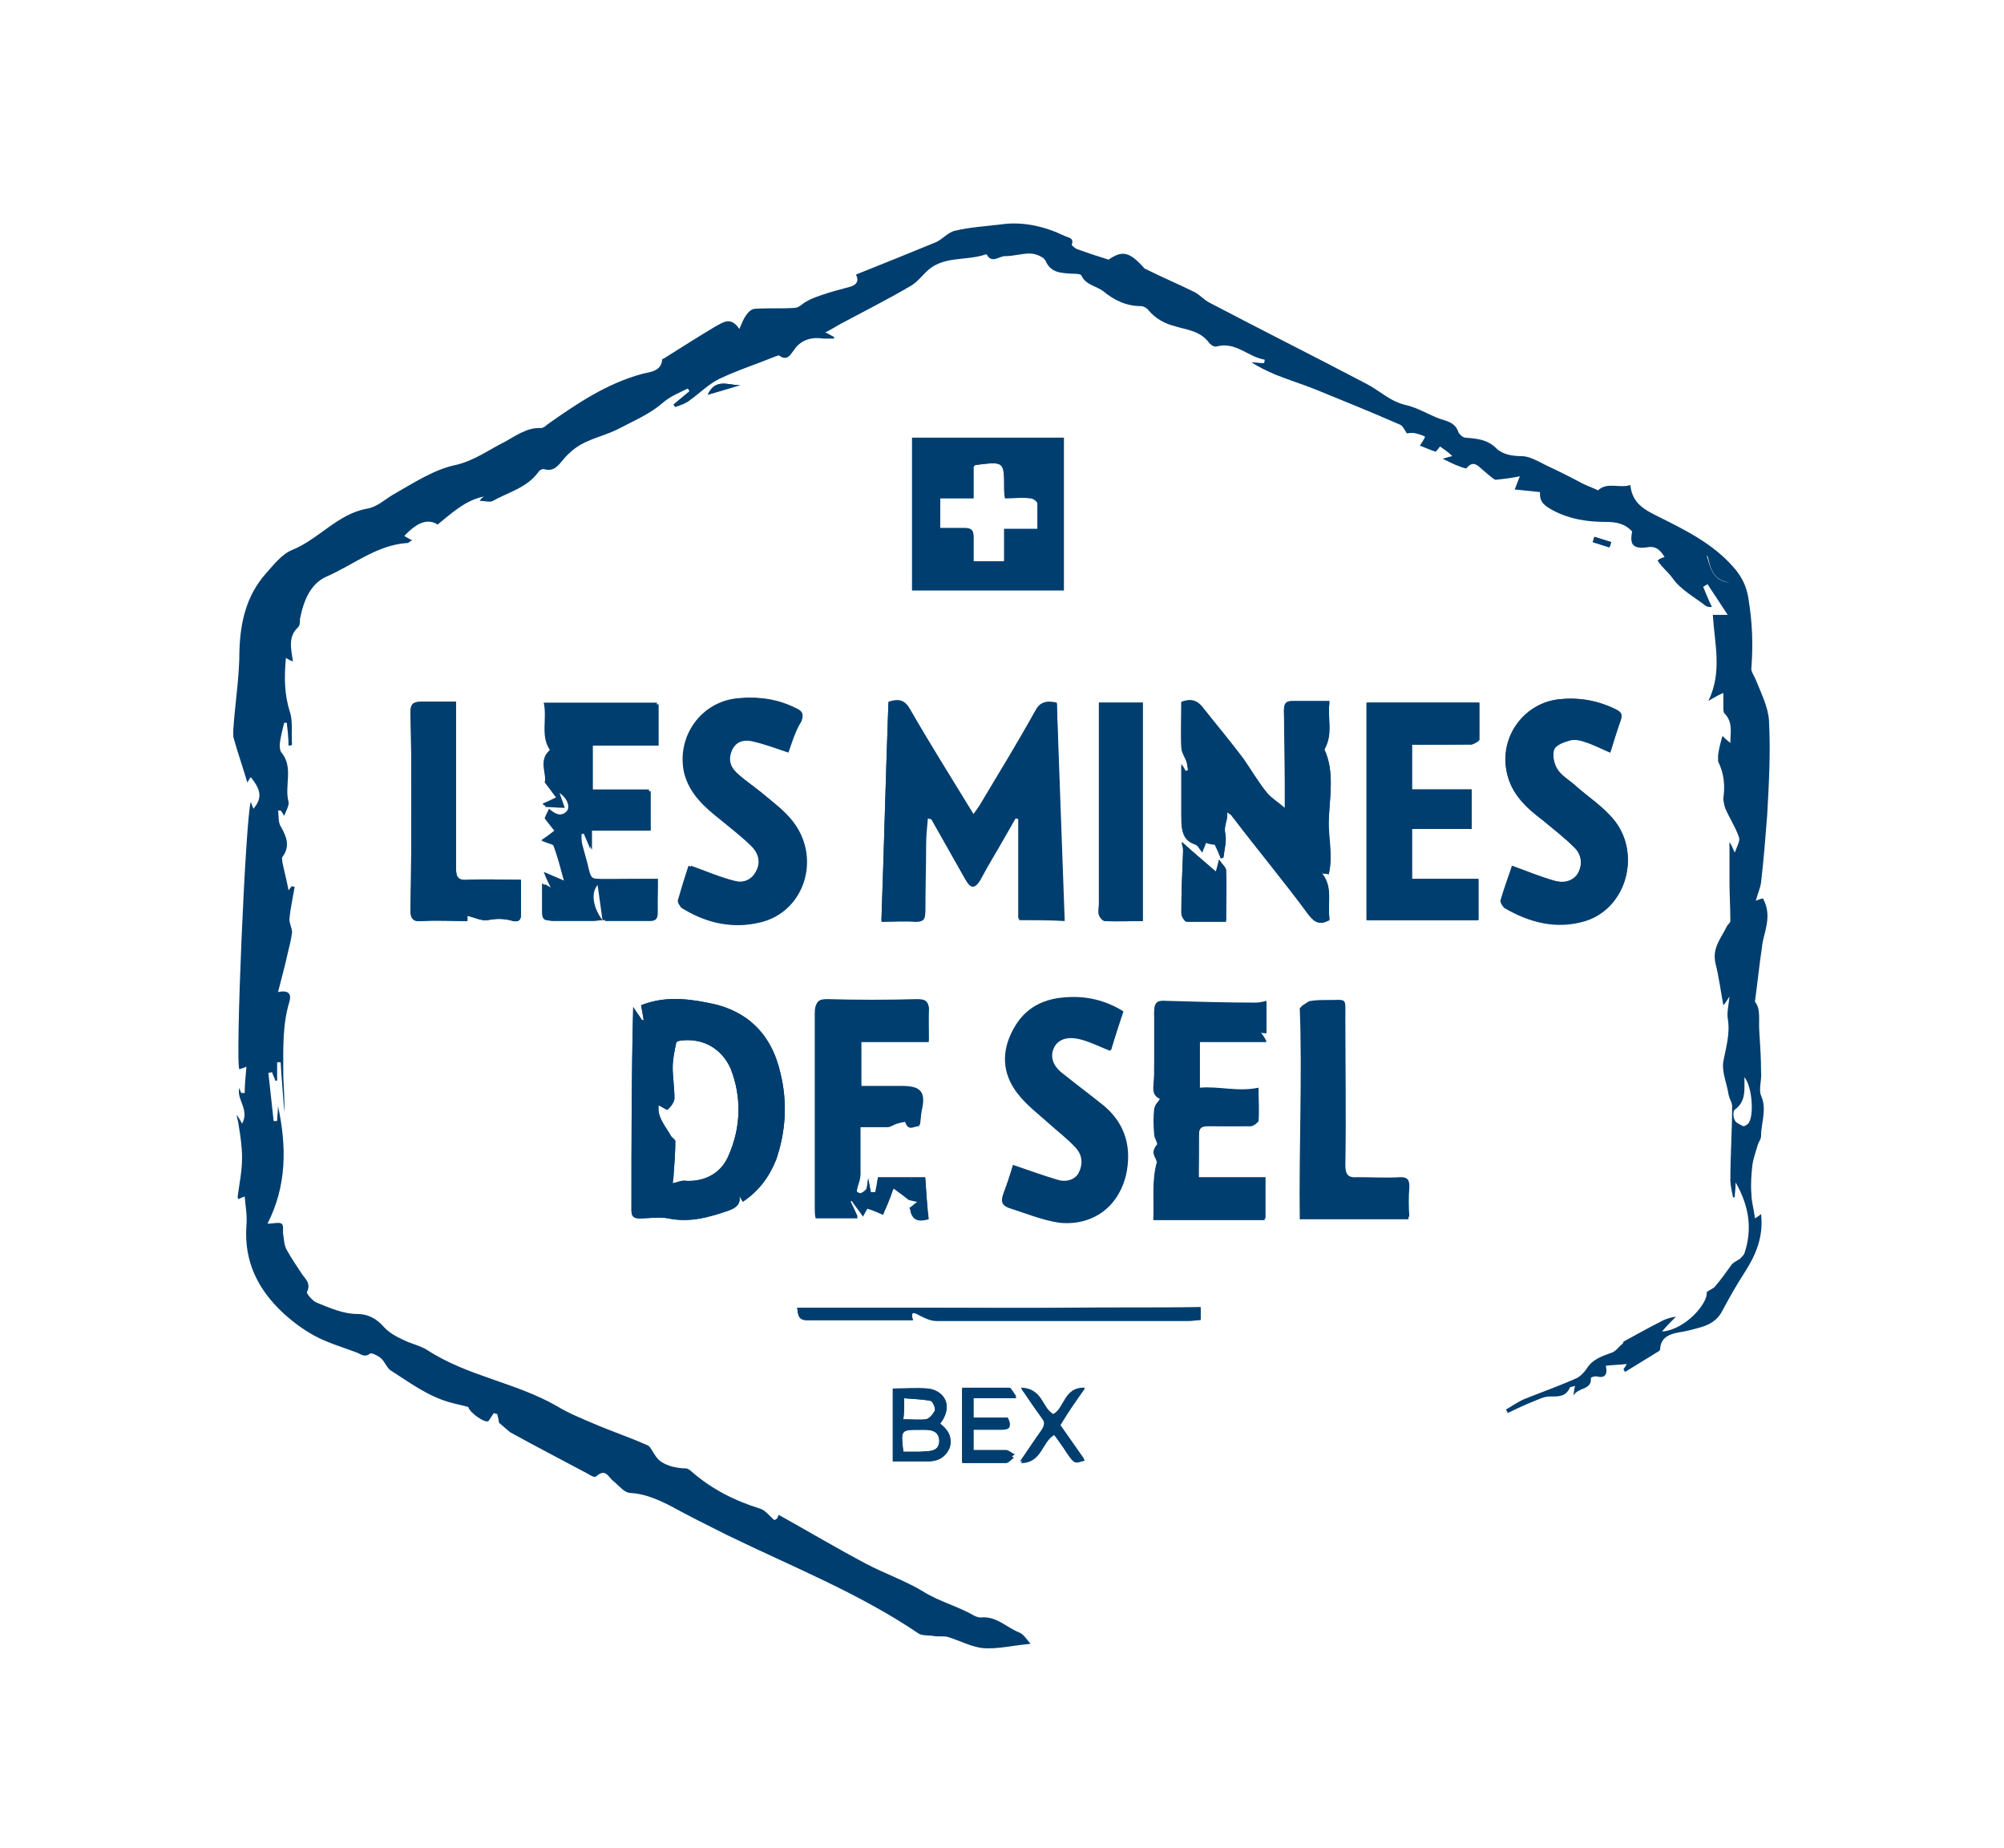 <?xml version="1.0" encoding="UTF-8"?>
<!-- Generator: Adobe Illustrator 27.0.0, SVG Export Plug-In . SVG Version: 6.00 Build 0)  -->
<svg xmlns="http://www.w3.org/2000/svg" xmlns:xlink="http://www.w3.org/1999/xlink" version="1.1" id="Layer_1" x="0px" y="0px" viewBox="0 0 228.5 210.7" style="enable-background:new 0 0 228.5 210.7;" xml:space="preserve">
<style type="text/css">
	.st0{fill:#003E6F;}
</style>
<g>
	<path class="st0" d="M181.8,61.2c-0.1,0.2-0.1,0.4-0.2,0.6c0.6,0.2,1.3,0.4,1.9,0.6c0.1-0.2,0.1-0.4,0.2-0.6   C183.1,61.6,182.4,61.4,181.8,61.2z M80.7,45c1.4-0.4,2.5-0.8,3.7-1.1C83.2,44,81.6,43,80.7,45z M123.7,158.3   c-2.4-0.2-2.3,2.3-3.6,3c-1.3-0.8-1.2-3.1-3.6-2.9c0.9,1.2,1.6,2.3,2.3,3.3c0.5,0.6,0.4,1,0,1.6c-0.8,1.1-1.5,2.2-2.4,3.5   c2.4,0,2.4-2.4,3.8-3.2c0.5,0.6,1,1.3,1.4,2c0.9,1.3,0.9,1.3,2.1,0.9c-0.9-1.3-1.9-2.7-2.8-4C121.8,161,122.7,159.7,123.7,158.3z    M111,165.5V163c1.1,0,2.2,0,3.2,0c0.9,0,1.2-0.3,0.7-1.2H111v-2.4h4.9c-0.4-0.5-0.6-1-0.8-1c-1.8-0.1-3.6,0-5.4,0v8.4   c1.8,0,3.4,0,5,0c0.3,0,0.6-0.4,0.9-0.6c-0.3-0.2-0.6-0.5-1-0.5C113.5,165.4,112.2,165.5,111,165.5z M107.2,162.3   c1.6-2.1,0.4-3.8-1.4-4c-1.3-0.1-2.6,0-4,0v8.3c1.4,0,2.7,0,4,0c1.1,0,2-0.4,2.5-1.6C108.6,163.8,108.1,163,107.2,162.3z    M103.1,159.4c1,0.1,2,0.1,3,0.3c0.2,0,0.6,0.8,0.5,1.1c-0.2,0.4-0.6,0.9-1,1c-0.8,0.1-1.7,0-2.6,0   C103.1,161,103.1,160.2,103.1,159.4z M104.9,165.5c-0.6,0-1.3,0-1.9,0c-0.3-2.5-0.3-2.5,1.9-2.5c0.9,0,2.1-0.1,2.2,1.2   C107.1,165.6,105.9,165.4,104.9,165.5z M139.8,99.2c0-0.3-0.4-0.6-0.8-1.2c-0.2,0.6-0.2,0.9-0.4,1.4c-1.3-1.2-2.5-2.2-3.9-3.4   c0.1,0.4,0.2,0.7,0.2,0.9c-0.1,2.4-0.2,4.8-0.2,7.1c0,0.3,0.4,0.9,0.6,0.9c1.5,0.1,2.9,0,4.5,0C139.8,103,139.8,101.1,139.8,99.2z    M121.4,149.1c-5,0-10.1,0-15.1,0c-5.1,0-10.3,0-15.4,0c0.1,0.8,0.1,1.4,1.1,1.4c4,0,8,0,12.1,0c-0.3-0.9,0-1,0.7-0.6   c0.6,0.3,1.3,0.6,2,0.6c9.6,0,19.2,0,28.8,0c0.4,0,0.9,0,1.3-0.1V149C131.7,149.1,126.5,149,121.4,149.1z M125.3,80.1v23   c0,0.4-0.1,0.8,0,1.2c0.1,0.3,0.4,0.7,0.7,0.7c1.4,0.1,2.9,0,4.3,0V80.1H125.3z M160.7,135.3c0-0.8-0.2-1.1-1-1.1   c-1.6,0.1-3.3,0-4.9,0c-1.1,0.1-1.4-0.3-1.4-1.4c0.1-5.6,0-11.3,0-16.9c0-2.2,0.2-1.9-1.9-1.9c-0.7,0-1.3,0-2,0.1   c-0.3,0-0.6,0.3-1.1,0.6c0.2,7.8-0.1,15.9,0,24h12.3C160.6,137.6,160.6,136.5,160.7,135.3z M59.4,100.3c-2.1,0-4-0.1-6,0   C52.2,100.4,52,100,52,99c0-2.4,0-4.9,0-7.3c0-1.4,0-2.8,0-4.2V80c-1.4,0-2.7,0-4,0c-0.9,0-1.2,0.3-1.2,1.2   c0.1,3.2,0.1,6.4,0.1,9.5c0,4.4,0,8.7-0.1,13.1c0,1,0.4,1.3,1.3,1.2c1.7-0.1,3.5,0,5.2,0v-0.6c0.8,0.2,1.6,0.6,2.3,0.5   c1-0.2,1.9-0.2,2.9,0.1c0.5,0.1,0.9,0,0.9-0.7C59.4,103,59.4,101.8,59.4,100.3z M125.7,126.1c-1.5-1.2-3.1-2.4-4.6-3.6   c-1.2-1-1.5-2-1-3s1.6-1.4,3.1-1c1.2,0.3,2.3,0.9,3.4,1.3c0.5-1.4,0.9-2.9,1.4-4.4c-2.1-1.4-4.3-1.8-6.7-1.6c-2.7,0.2-4.8,1.5-6,4   s-0.9,5,1,7.2c0.9,1.1,2.1,2,3.2,3c1.1,1,2.2,1.8,3.2,2.9c0.7,0.8,0.8,1.8,0.3,2.8s-1.5,1.2-2.5,0.9c-1.7-0.5-3.3-1.1-5-1.7   c-0.3,1-0.7,2.1-1.1,3.2c-0.3,0.8-0.2,1.3,0.6,1.6c1.9,0.6,3.8,1.4,5.8,1.7c3.9,0.4,7-2,7.6-5.8C129,130.6,128,128.1,125.7,126.1z    M90.1,93.3c-0.9-1-2-1.9-3.1-2.8c-1-0.8-2-1.5-2.9-2.3c-0.8-0.7-1.2-1.5-0.8-2.6c0.4-1.1,1.4-1.4,2.3-1.2c1.4,0.3,2.7,0.8,4.2,1.3   c0.3-1,0.7-2.3,1.2-3.5c0.4-0.8,0-1.1-0.7-1.5c-1.9-1-4-1.3-6.2-1.1c-4.2,0.4-7,4.4-6.1,8.5c0.6,2.4,2.3,3.9,4.2,5.4   c1.2,1,2.4,1.9,3.5,3c0.8,0.8,1.1,1.9,0.4,3c-0.6,1-1.7,1.2-2.7,0.9c-1.6-0.5-3.2-1.1-4.9-1.7c-0.4,1.2-0.8,2.5-1.2,3.9   c-0.1,0.2,0.2,0.7,0.4,0.9c2.6,1.6,5.4,2.4,8.5,1.7C91.7,104,93.7,97.5,90.1,93.3z M183.9,93.4c-1.2-1.4-2.7-2.4-4.1-3.6   c-0.8-0.7-1.7-1.2-2.2-2c-0.4-0.6-0.6-1.7-0.4-2.3c0.2-0.6,1.2-0.9,1.9-1.1c0.5-0.1,1.1,0,1.6,0.2c1,0.3,1.9,0.8,2.9,1.2   c0.4-1.3,0.8-2.5,1.2-3.7c0.2-0.7,0.1-0.9-0.5-1.2c-2-1-4.1-1.4-6.3-1.2c-4.1,0.3-7.1,4.2-6.2,8.3c0.5,2.5,2.2,4.1,4.1,5.5   c1.2,1,2.5,2,3.6,3.1c0.8,0.8,1,1.9,0.4,3c-0.6,1-1.7,1.1-2.7,0.8c-1.6-0.5-3.2-1.1-4.8-1.7c-0.4,1.2-0.9,2.5-1.3,3.9   c-0.1,0.2,0.2,0.7,0.4,0.9c2.9,1.7,6,2.5,9.3,1.5C185.5,103.5,187.2,97.3,183.9,93.4z M75,100.2h-5.9c-1.9,0-1.9,0-2.3-1.8   c-0.2-0.7-0.4-1.5-0.6-2.2c-0.1-0.4-0.1-0.8-0.1-1.2c0.1,0,0.3-0.1,0.4-0.1c0.2,0.5,0.5,1.1,0.8,1.9v-2.2H74V90h-6.6v-5.2h7.5v-4.7   H62c0.4,1.9-0.4,3.8,0.7,5.4c-1.4,1.2-0.3,2.8-0.6,3.7c0.6,0.7,0.9,1.2,1.3,1.7c-0.6,0.3-1,0.5-1.5,0.7c0,0.1,0.1,0.2,0.1,0.2   c0.7,0,1.4,0.1,2.2,0.1c-0.2-0.6-0.4-1.1-0.6-1.7c1,0.6,1.5,1.8,1,2.3c-0.7,0.7-1.4,0.2-2-0.3c-0.2,0.4-0.4,0.8-0.5,1.1   c0.4,0.5,0.7,0.9,1.1,1.4c-0.5,0.4-0.9,0.7-1.5,1.1c0.7,0.3,1.3,0.3,1.4,0.6c0.5,1.3,0.8,2.6,1.2,4c-0.8-0.3-1.4-0.6-2.3-1   c0.3,0.8,0.5,1.2,0.8,1.8c-0.5-0.2-0.7-0.3-1-0.5c0,1.2,0,2.2,0,3.3c0,0.8,0.3,1,1,0.9c1.5,0,3.1,0,4.6,0c0.3,0,0.6-0.1,1-0.1   c-1.3-1.7-1.3-3.6-0.3-4.2c0.2,1.4,0.4,2.8,0.6,4.3c1.9,0,3.5,0,5.1,0c0.7,0,0.9-0.2,0.9-0.9C75,102.9,75,101.6,75,100.2z    M136.7,129.4c0-0.8,0.3-1,1-1c1.6,0,3.3,0,4.9,0c0.3,0,0.8-0.4,0.9-0.6c0.1-1.2,0-2.4,0-3.7c-2.4,0.4-4.5-0.2-6.7,0v-5.3h7.6   c-0.2-0.4-0.4-0.7-0.7-1.1c0.3,0.1,0.5,0.1,0.7,0.1v-3.6c-0.5,0.1-0.8,0.2-1.2,0.2c-3.4,0-6.8-0.1-10.2-0.2c-1,0-1.4,0.2-1.4,1.3   c0.1,2.4,0,4.8,0,7.2c0,1-0.5,2.1,0.7,2.6c-0.3,0.4-0.6,0.7-0.7,1.1c-0.1,0.9-0.1,1.9,0,2.9c0,0.5,0.5,1.1,0.3,1.3   c-0.8,0.8-0.1,1.3,0,1.9c-0.6,2.2-0.3,4.4-0.4,6.6h12.7v-4.6h-7.6C136.7,132.5,136.7,131,136.7,129.4z M167.7,84.8   c0.3,0,0.9-0.3,0.9-0.5c0.1-1.4,0-2.8,0-4.2h-12.8v24.8h12.7v-4.7H161v-5.7h6.8V90H161v-5.1C163.3,84.9,165.5,84.9,167.7,84.8z    M104,49.9v17.4h17.3V49.9H104z M118.3,60.3h-3.8V64H111c0-0.9,0-1.8,0-2.8c0-0.7-0.2-1-1-1c-0.9,0-1.8,0-2.8,0v-3.4h3.8v-3.6   c0.2-0.2,0.2-0.2,0.3-0.2c3.2-0.4,3.2-0.4,3.2,2.7c0,0.3,0,0.6,0.1,1.1c1,0,2-0.1,2.9,0c0.3,0,0.8,0.4,0.8,0.6   C118.3,58.4,118.3,59.3,118.3,60.3z M89,122.4c-1-4.5-3.8-7.3-8.4-8.1c-2.5-0.5-5-0.7-7.5,0.3c0.1,0.6,0.2,1.1,0.3,1.7   c-0.1,0-0.1,0-0.2,0c-0.3-0.5-0.7-1-1-1.5C72,122.6,72,130.3,72,138c0,0.7,0.3,0.9,0.9,0.9c1.1,0,2.3-0.2,3.3,0   c2.4,0.5,4.6-0.1,6.9-0.9c0.8-0.3,1.4-0.7,1.2-1.7c0.1,0.2,0.2,0.4,0.4,0.7c1.8-1.2,3-2.8,3.8-4.8C89.6,129,89.8,125.7,89,122.4z    M83,131.9c-0.9,2-2.9,2.9-5,2.7c-0.4,0-0.8,0.2-1.3,0.3c0-0.2,0.1-0.5,0.1-0.9c0.1-1.3,0.2-2.6,0.2-3.9c0-0.2-0.4-0.4-0.5-0.6   c-0.6-1.1-1.6-2.1-1.4-3.5c0.4,0.2,1,0.6,1,0.5c0.4-0.3,0.8-0.9,0.8-1.3c0-1.2-0.2-2.4-0.2-3.5c0-0.9,0.2-1.9,0.4-2.8   c0-0.2,0.5-0.3,0.8-0.3c2.4-0.2,4.4,1,5.4,3.2C84.6,125.1,84.5,128.6,83,131.9z M121.3,104.9c-0.3-8.4-0.6-16.6-0.8-24.8   c-1.3-0.3-2,0-2.5,1c-2,3.6-4.2,7.2-6.3,10.7c-0.2,0.3-0.4,0.6-0.7,1c-2.5-4.1-4.9-7.9-7.2-11.9c-0.6-1.1-1.3-1.3-2.5-0.9   c-0.3,8.2-0.5,16.5-0.8,24.9c1.4,0,2.7,0,3.9,0c0.8,0,1.1-0.3,1.1-1.1c0-2.6,0-5.1,0-7.7c0-1,0.1-2,0.2-3c0.2,0.1,0.4,0.1,0.4,0.1   c1.3,2.3,2.6,4.6,3.9,6.9c0.6,1,1,1,1.7,0c0.9-1.6,1.9-3.2,2.8-4.9c0.4-0.7,0.8-1.4,1.2-2.1c0.1,0,0.3,0.1,0.4,0.1v11.5h5.2V104.9z    M151.5,99.6c0.5-2,0-4,0-6c0.1-2.8,0.7-5.7-0.5-8.2c1.1-1.8,0.3-3.6,0.6-5.5c-1.5,0-2.9,0-4.2,0c-0.8,0-1,0.3-1,1   c0,2.7,0.1,5.5,0.1,8.2c0,0.9,0,1.9,0,3c-0.8-0.7-1.5-1.1-2-1.7c-1-1.2-1.8-2.6-2.7-3.9c-1.5-2-3.1-3.9-4.6-5.8   c-0.7-0.9-1.4-1.1-2.5-0.7c0,1.7,0,3.4,0,5.1c0,0.6,0.4,1.1,0.6,1.6c0.1,0.4,0.1,0.7,0.2,1.1c-0.1,0-0.2,0-0.3,0.1   c-0.1-0.2-0.2-0.4-0.5-0.8c0,2.1,0,3.8,0,5.5c0,1.4-0.2,2.9,1.6,3.5c0.3,0.1,0.5,0.5,0.8,0.9c0.1-0.3,0.3-0.7,0.4-1.1   c0.4,0.1,0.8,0.1,1,0.2c0.3,0.6,0.5,1.1,0.7,1.6c0.1,0,0.2,0,0.3-0.1c0.1-0.9,0.4-1.8,0.2-2.7c-0.2-0.9,0.4-1.6,0.2-2.5   c0.3,0.2,0.5,0.3,0.6,0.5c2.9,3.7,5.8,7.4,8.7,11.2c0.7,0.9,1.3,1.2,2.4,0.6c-0.3-1.8,0.5-3.7-1-5.3l0.1-0.1   C151,99.6,151.2,99.6,151.5,99.6z M105.5,134.4h-5.4c-0.1,0.7-0.2,1.2-0.3,1.7c-0.2,0-0.3,0-0.5,0c-0.1-0.5-0.2-1.1-0.3-1.6   c-0.1,0.4-0.1,0.8-0.2,1.2c-0.1,0.2-0.3,0.4-0.6,0.5c-0.1,0-0.5-0.1-0.5-0.2c-0.1-0.2,0.1-0.5,0.1-0.7c0.1-0.4,0.3-0.8,0.3-1.3   c0-1.8,0-3.6,0-5.5c1.1,0,2.1,0,3.1,0c0.4,0,0.7-0.3,1.1-0.4c0.3-0.1,0.8-0.2,0.9-0.2c0.4,1.2,1.1,0.4,1.6,0.5   c0.1-0.6,0.1-1.1,0.2-1.6c0.5-2.1,0-2.8-2.1-2.8h-4.7v-5.2h7.7c0-1.2,0-2.3,0-3.4c0.1-1-0.2-1.3-1.3-1.3c-3.4,0.1-6.9,0.1-10.3,0   c-1.1,0-1.4,0.3-1.4,1.4c0,7.4,0,14.8,0,22.2c0,0.4,0,0.8,0.1,1.2h4.8c-0.3-0.7-0.6-1.3-0.9-1.9c0.1,0,0.1,0,0.2-0.1   c0.4,0.6,0.9,1.2,1.3,1.8c0.2-0.4,0.4-0.7,0.5-0.9c0.7,0.2,1.3,0.5,1.8,0.7c0.2-0.6,0.5-1.1,0.7-1.7l0,0c0.2-0.4,0.3-0.9,0.5-1.3   c0.5,0.4,1.1,0.8,1.7,1.3c0.4,0.1,0.8,0.2,1.5,0.3c-0.7,0.5-1,0.8-1.3,1c0.3,1.1,1,1.2,2.1,0.9   C105.7,137.3,105.6,135.9,105.5,134.4z"></path>
	<path class="st0" d="M201,102.4c-0.2,0.1-0.4,0.1-0.8,0.3c0.2-0.8,0.5-1.4,0.6-2.1c0.3-2.6,0.5-5.1,0.7-7.7   c0.2-3.6,0.4-7.2,0.2-10.8c-0.1-1.5-0.9-3.1-1.5-4.6c-0.2-0.5-0.6-1-0.5-1.4c0.2-2.6,0.1-5.1-0.3-7.6c-0.2-1.6-0.8-2.8-1.8-3.9   c-2.3-2.6-5.3-4.1-8.3-5.6c-1.6-0.8-3.2-1.5-3.4-3.7c-1.3,0.4-2.6-0.4-3.7,0.6c-0.6-0.3-1.2-0.5-1.8-0.8c-1.3-0.7-2.7-1.4-4-2   c-1-0.5-2-1.1-2.9-1.1c-1.1,0-2.2-0.2-2.9-0.9c-1-1-2.2-1.1-3.5-1.2c-0.3,0-0.7-0.4-0.8-0.6c-0.4-1.3-1.6-1.3-2.5-1.7   c-1.2-0.5-2.2-1.1-3.4-1.4c-1.9-0.4-3.1-1.7-4.7-2.5c-5.9-3.1-11.9-6.1-17.8-9.2c-0.6-0.3-1.1-0.9-1.7-1.2   c-1.8-0.9-3.5-1.6-5.3-2.5c-0.1-0.1-0.3-0.1-0.4-0.2c-1.7-1.9-2.5-2.1-4.1-1c-1.3-0.4-2.5-0.8-3.6-1.2c-0.2-0.1-0.6-0.4-0.6-0.5   c0.3-0.8-0.4-0.8-0.8-1c-2.3-1.1-4.8-1.7-7.4-1.3c-1.7,0.2-3.4,0.3-5.1,0.7c-0.9,0.2-1.5,1.1-2.4,1.4c-2.9,1.2-5.9,2.4-8.9,3.6   c0.4,0.8,0,1.2-0.7,1.4c-1.1,0.3-2.3,0.6-3.4,1c-0.6,0.2-1.1,0.4-1.6,0.7c-0.4,0.2-0.8,0.7-1.3,0.7c-1.5,0.1-3,0-4.5,0.1   c-0.4,0-0.8,0.4-1,0.7c-0.3,0.4-0.5,0.9-0.8,1.6c-1-1.5-1.9-0.7-2.7-0.3c-2,1.2-3.9,2.4-5.8,3.6c-0.1,0.1-0.3,0.1-0.3,0.2   c-0.1,1.3-1.3,1.4-2.2,1.6c-4.1,1.1-7.5,3.4-10.9,5.8c-0.2,0.2-0.5,0.4-0.7,0.4c-1.6-0.1-2.9,0.9-4.2,1.6c-1.8,0.9-3.4,2.1-5.5,2.6   c-2.5,0.5-4.9,2.1-7.2,3.4c-1,0.6-1.8,1.4-3,1.6c-3.3,0.6-5.5,3.5-8.5,4.7c-1.2,0.5-2.1,1.7-3,2.7c-2.2,2.5-2.9,5.5-3,8.8   c0,3-0.5,6-0.7,9V84c0.5,1.8,1.1,3.5,1.6,5.2c0.1-0.1,0.2-0.4,0.4-0.6c1.2,1.5,1.3,2.4,0.3,3.6c-0.1-0.2-0.2-0.5-0.3-0.8   c-0.6,1.7-1.8,30.1-1.3,30.5c0.2-0.1,0.4-0.1,0.8-0.3c-0.1,1.1-0.2,2.1-0.2,3c-0.1,0-0.2,0-0.4,0c-0.1-0.2-0.2-0.5-0.2-0.6   c-0.4,1.3,1.2,2.5,0.3,4.1c-0.2-0.4-0.4-0.7-0.6-1c0,0.4,0.2,0.8,0.2,1.1c0.2,1.2,0.4,2.5,0.4,3.8c0,1.5-0.3,2.9-0.5,4.4   c0,0.1,0,0.2,0.1,0.3c0.2-0.1,0.4-0.2,0.7-0.3c0.1,1.2,0.3,2.2,0.2,3.3c-0.3,4.1,1.3,7.3,4.2,10c1.1,1,2.3,1.9,3.6,2.6   c1.5,0.8,3.2,1.3,4.8,1.9c0.5,0.2,0.9,0.6,1.5,0.1c0.2-0.1,1,0.3,1.3,0.6c0.4,0.4,0.6,1,1,1.3c2.2,1.4,4.3,3,6.9,3.7   c0.7,0.2,1.3,0.3,2,0.5c0.1,0.6,1.9,1.9,2.3,1.6c0.2-0.3,0.4-0.6,0.6-0.9c0.1,0,0.2,0.1,0.4,0.1c0.1,0.4,0.2,0.9,0.2,1   c0.5,0.4,0.9,0.8,1.3,1.1c2.9,1.6,5.8,3.1,8.8,4.7c0.3,0.2,0.8,0.5,1,0.3c1.1-1,1.4,0.2,2,0.6c0.6,0.5,1.2,1.3,1.9,1.3   c1.6,0.1,3,0.7,4.4,1.4c2.2,1.2,4.4,2.3,6.6,3.4c7.4,3.6,15,6.6,21.8,11.2c0.4,0.3,1.1,0.2,1.7,0.3c0.5,0.1,1.1,0,1.6,0.1   c1.4,0.4,2.8,1.2,4.2,1.3c1.6,0.1,3.2-0.3,5.3-0.5c-0.5-0.6-0.8-1.1-1.3-1.3c-1.5-0.6-2.6-1.9-4.4-1.7c-0.2,0-0.5-0.1-0.7-0.2   c-1.9-1.1-4-1.6-5.9-2.8c-2-1.2-4.3-2-6.4-3.1c-3.4-1.8-6.6-3.7-10-5.6c-0.1,0.1-0.1,0.3-0.2,0.4c-0.1,0.1-0.3,0.2-0.3,0.2   c-0.6-0.5-1-1.1-1.6-1.3c-2.9-0.9-5.5-2.2-7.8-4.2c-0.2-0.2-0.5-0.4-0.7-0.4c-1.2,0-2.6-0.4-3.2-1.1c-0.2-0.2-0.3-0.4-0.5-0.7   s-0.4-0.7-0.6-0.8c-2-0.9-4.1-1.6-6.2-2.5c-1.4-0.6-2.9-1.2-4.2-2c-4.7-2.7-10.2-3.4-14.8-6.4c-0.8-0.5-1.8-0.7-2.6-1.1   c-0.9-0.4-1.8-0.9-2.4-1.6c-0.8-0.9-1.8-1.4-2.9-1.4c-1.7,0-3.2-0.7-4.7-1.3c-0.5-0.2-1.2-1.1-1.1-1.2c0.5-1-0.2-1.5-0.6-2.1   c-0.6-0.9-1.2-1.8-1.7-2.7c-0.3-0.5-0.3-1.1-0.4-1.7c-0.1-0.4,0.1-1.1-0.2-1.3s-0.9,0-1.6,0c2.2-4.3,2.2-8.8,1.2-13.4   c0,0.6-0.1,1.2-0.1,1.7c-0.1,0-0.2,0-0.4,0c-0.2-1.8-0.4-3.7-0.6-5.5c0.1,0,0.3,0,0.4-0.1c0.1,0.3,0.3,0.7,0.4,1c0.1,0,0.1,0,0.2,0   v-2.1c0.1,0,0.2,0,0.4,0c0.1,1.9,0.3,3.8,0.4,5.7c0.1-1.6-0.1-3.1-0.1-4.6c0-2.7-0.1-5.4,0.7-8c0.2-0.7,0.1-1.4-1.3-1.1   c0.4-1.6,0.8-3,1.1-4.4c0.2-0.8,0.4-1.6,0.5-2.4c0-0.5-0.3-1-0.3-1.5c0.1-1.2,0.4-2.5,0.6-3.7c-0.1,0-0.2,0-0.3-0.1   c-0.2,0.2-0.3,0.4-0.4,0.5c-0.2-1.1-0.5-2.2-0.7-3.2c0-0.2-0.1-0.5,0-0.6c0.9-1.2,0.5-2.3-0.2-3.5c-0.3-0.5-0.2-1.2-0.3-1.8   c0.1,0,0.2,0,0.3,0c0.2,0.2,0.3,0.5,0.4,0.6c0.2-0.5,0.6-1.2,0.5-1.6c-0.5-1.8,0.6-3.9-0.8-5.6c-0.2-0.2-0.2-0.7-0.2-1   c0.1-0.8,0.3-1.6,0.5-2.4h0.3c0.1,0.9,0.2,1.7,0.2,2.6c0.1,0,0.3,0,0.4-0.1c-0.1-1.2,0.1-2.5-0.2-3.6c-0.7-2.1-0.7-4.1-0.5-6.3   c0.3,0.2,0.5,0.3,0.8,0.4c-0.2-1.4-0.6-2.8,0.6-3.9c0.2-0.2,0.2-0.6,0.2-0.9c0.4-2.1,1.2-4.1,3.1-4.9c3-1.3,5.7-3.6,9.2-3.8   c0.1,0,0.2-0.2,0.5-0.3c-0.4-0.2-0.6-0.3-0.9-0.5c1.5-1.6,2.7-2,3.8-1.3c1.6-1.3,3.2-2.8,5.3-3.2c-0.2,0.1-0.4,0.3-0.5,0.5   c0.6,0,1.2,0.2,1.5,0c1.8-1,3.9-1.5,5.2-3.3c0.1-0.2,0.5-0.4,0.7-0.3c1.1,0.3,1.6-0.5,2.2-1.2c0.5-0.6,1.2-1.2,1.9-1.6   c1.4-0.8,3-1.1,4.5-1.9c1.7-0.9,3.4-1.6,4.9-2.9c0.8-0.7,1.8-1.1,2.8-1.6c0.1,0.1,0.2,0.2,0.2,0.3c-0.6,0.5-1.2,1-1.8,1.5   c0,0.1,0.1,0.2,0.2,0.3c0.6-0.2,1.2-0.4,1.7-0.8c1.1-0.8,2.1-1.8,3.3-2.4c2.1-1,4.3-1.7,6.5-2.6c0.1,0,0.3-0.1,0.3-0.1   c1,0.8,1.4-0.2,1.8-0.7c0.8-1.1,2-1.4,3.3-1.2c0.4,0,0.8,0,1.2,0c0-0.1,0-0.2,0-0.2c-0.3-0.1-0.5-0.3-1-0.5   c0.6-0.3,1.1-0.6,1.6-0.9c2.8-1.5,5.6-2.9,8.3-4.5c0.6-0.4,1.1-1,1.6-1.5c1.9-1.9,4.5-1.2,6.8-2h0.1c0.6,1.1,1.4,0.2,2.1,0.2   c1,0,1.9-0.3,2.8-0.3c0.7,0,1.6,0.4,1.8,0.8c0.6,1.4,1.7,1.4,2.9,1.5c0.4,0,1.1,0,1.2,0.2c0.5,1.1,1.7,1.2,2.5,1.8   c1.2,1,2.6,1.7,4.3,1.7c0.3,0,0.6,0.2,0.8,0.4c0.8,1,1.9,1.6,3.1,1.9c1.3,0.4,2.8,0.5,3.8,1.8c0.2,0.3,0.7,0.6,0.9,0.5   c2.2-0.6,3.6,1.2,5.5,1.5c0,0.1,0,0.3-0.1,0.4c-0.5,0-1-0.1-1.4-0.1c0.9,0.6,1.8,1,2.7,1.4c1.5,0.6,3.1,1.1,4.6,1.7   c3.2,1.3,6.4,2.6,9.6,4c0.3,0.1,0.5,0.5,0.8,1c0.1,0,0.6-0.1,1,0s0.8,0.2,1.1,0.4c-0.2,0.4-0.4,0.7-0.6,1c0.5,0.2,1.2,0.5,1.8,0.7   c0.2-0.2,0.5-0.6,0.5-0.6c0.4,0.3,0.9,0.6,1.4,1.1c-0.5,0.1-0.7,0.2-1.1,0.3c0.8,0.4,1.4,0.7,2,0.9c0.2,0.1,0.6,0.2,0.7,0.2   c0.8-1,1.3-0.3,1.9,0.2c0.5,0.4,1,0.9,1.4,1.1c1-0.1,1.8-0.2,2.8-0.4c-0.3,0.7-0.4,1.1-0.6,1.5c1,0.1,1.9,0.2,2.9,0.3   c-0.1,1.2,0.6,1.6,1.5,2.1c1.9,1,3.9,1.3,6,1.3c1.2,0,2.2,0.2,3,1.1c-0.3,1.5,0.1,2,1.7,1.8c1-0.2,1.5,0.3,2,1.1   c-0.3,0.1-0.6,0.2-0.8,0.4c0.5,0.8,1.2,1.3,1.7,2c0.9,1.3,2.4,2.1,3.7,3.1c0.2,0.2,0.5,0.2,0.8,0.2c-0.4-0.8-0.7-1.6-1-2.3   c0.2-0.1,0.3-0.2,0.5-0.3c0.7,1.1,1.4,2.1,2.3,3.5h-1.7c0.2,3.3,1.1,6.5-0.5,9.8c0.7-0.4,1-0.6,1.7-0.9c0,0.7,0,1.1,0,1.6   c0,0.3,0,0.7,0.2,0.8c0.9,1,0.6,2.1,0.6,3.3c-0.5-0.4-0.8-0.7-0.9-0.8c-0.2,0.7-0.4,1.4-0.5,2.2c0,0.2,0,0.5,0,0.7   c0.7,1.4,0.8,2.8,0.6,4.2c0,0.3,0.1,0.8,0.2,1.1c0.5,1.2,1.2,2.2,1.6,3.4c0.1,0.4-0.2,0.9-0.5,1.7c-0.3-0.7-0.4-0.9-0.6-1.2   c0,1.6,0,3,0,4.5s0.1,3,0.1,4.5c0,0.2-0.3,0.4-0.4,0.6c-0.6,1.3-1.7,2.4-1.3,4.2c0.4,1.6,0.6,3.2,0.9,4.8c0.2-0.2,0.4-0.5,0.7-1   c-0.1,1-0.3,1.8-0.2,2.5c0.3,1.7-0.2,3.3-0.5,4.9c-0.2,1.2,0.4,2.5,0.6,3.8c0.1,0.5,0.4,0.9,0.4,1.3c0,2.8-0.2,5.6-0.2,8.4   c0,0.7,0.2,1.4,0.3,2c0.1,0,0.2,0,0.2,0c0-0.5,0.1-0.9,0.1-1.7c1.6,2.8,1.9,5.4,1,8.1c-0.1,0.2-0.3,0.4-0.5,0.6   c-0.3,0.2-0.7,0.4-0.9,0.6c-0.6,0.8-1.2,1.7-1.9,2.5c-0.2,0.3-0.6,0.4-1,0.7c0.2,1.2-2.4,4.3-5.1,4.5c0.5-0.6,1.1-1.2,1.6-1.7   c-0.7,0.1-1.3,0.3-1.8,0.6c-1.4,0.7-2.8,1.5-4.1,2.2c-0.1,0-0.1,0.2-0.2,0.3c-0.4,0.3-0.7,0.8-1.2,1c-1.1,0.4-2.1,0.7-2.8,1.7   c-0.3,0.5-0.8,1-1.2,1.2c-2,0.9-4,1.6-6,2.4c-0.7,0.3-1.4,0.8-2.1,1.2c0.1,0.1,0.2,0.3,0.2,0.4c1-0.5,2.1-1,3.1-1.4   c0.5-0.2,1.1-0.5,1.7-0.5c0.9,0,1.8,0.1,2.3-1c0-0.1,0.3-0.1,0.6-0.2c-0.1,0.3-0.1,0.5-0.2,1.1c0.6-1,2.1-0.6,2-2   c0-0.1,0.4-0.2,0.6-0.2c1.1,0.3,1.3-0.3,1.1-1.2c0.8-0.1,1.5-0.1,2.4-0.2c-0.2,0.3-0.3,0.5-0.4,0.6c0.1,0.1,0.1,0.2,0.2,0.3   c1.3-0.8,2.6-1.6,3.9-2.4c0.1-0.1,0.1-0.2,0.1-0.3c0.1-1.2,1-1.6,2.1-1.8c0.7-0.1,1.5-0.3,2.2-0.5c1.2-0.3,2.2-0.8,2.8-2   c0.8-1.5,1.6-2.9,2.5-4.3c1.3-2,2.2-4.1,1.9-6.7c-0.2,0.2-0.4,0.3-0.7,0.5c-0.1-1-0.4-1.9-0.4-2.8c-0.1-1.1,0-2.2,0.1-3.2   c0.1-0.8,0.4-1.6,0.6-2.3c0.1-0.4,0.4-0.7,0.4-1.1c0-1.5,0.7-3,0-4.6c-0.3-0.7,0.1-1.8,0-2.7c0-1.5-0.1-3.1-0.2-4.6   c-0.1-1.2,0.2-2.6-0.5-3.4c0.3-2.2,0.5-4.2,0.8-6.2C201,106.5,202.2,104.5,201,102.4z M194.6,63.3c0.8,1,1.6,2,2.5,3.1   C195.3,66.2,195,64.7,194.6,63.3z M199.4,128c-0.1,0.2-0.5,0.4-0.6,0.4c-0.4-0.2-0.9-0.4-1-0.7c-0.2-0.3-0.2-1.1,0-1.2   c1.3-0.9,1.1-2.3,1.1-3.7C199.8,123.9,200,127.1,199.4,128z"></path>
	<path class="st0" d="M116.2,104.9c0-3.9,0-7.7,0-11.5c-0.1,0-0.3-0.1-0.4-0.1c-0.4,0.7-0.8,1.4-1.2,2.1c-0.9,1.6-1.9,3.2-2.8,4.9   c-0.6,1-1.1,1.1-1.7,0c-1.3-2.3-2.6-4.6-3.9-6.9c0,0-0.1,0-0.4-0.1c-0.1,1-0.2,2-0.2,3c0,2.6-0.1,5.1-0.1,7.7   c0,0.8-0.2,1.1-1.1,1.1c-1.3-0.1-2.5,0-3.9,0c0.3-8.4,0.5-16.7,0.8-24.9c1.2-0.4,1.9-0.1,2.5,0.9c2.3,3.9,4.7,7.8,7.2,11.8   c0.3-0.4,0.5-0.7,0.7-1c2.1-3.6,4.3-7.1,6.3-10.7c0.6-1,1.2-1.4,2.5-1c0.3,8.2,0.6,16.4,0.9,24.8   C119.6,104.9,118.1,104.9,116.2,104.9z"></path>
	<path class="st0" d="M89,122.4c-1-4.5-3.8-7.3-8.4-8.1c-2.5-0.5-5-0.7-7.5,0.3c0.1,0.6,0.2,1.1,0.3,1.7c-0.1,0-0.1,0-0.2,0   c-0.3-0.5-0.7-1-1-1.5C72,122.6,72,130.3,72,138c0,0.7,0.3,0.9,0.9,0.9c1.1,0,2.3-0.2,3.3,0c2.4,0.5,4.6-0.1,6.9-0.9   c0.8-0.3,1.4-0.7,1.2-1.7c0.1,0.2,0.2,0.4,0.4,0.7c1.8-1.2,3-2.8,3.8-4.8C89.6,129,89.8,125.7,89,122.4z M83,131.9   c-0.9,2-2.9,2.9-5,2.7c-0.4,0-0.8,0.2-1.3,0.3c0-0.2,0.1-0.5,0.1-0.9c0.1-1.3,0.2-2.6,0.2-3.9c0-0.2-0.4-0.4-0.5-0.6   c-0.6-1.1-1.6-2.1-1.4-3.5c0.4,0.2,1,0.6,1,0.5c0.4-0.3,0.8-0.9,0.8-1.3c0-1.2-0.2-2.4-0.2-3.5c0-0.9,0.2-1.9,0.4-2.8   c0-0.2,0.5-0.3,0.8-0.3c2.4-0.2,4.4,1,5.4,3.2C84.6,125.1,84.5,128.6,83,131.9z"></path>
	<path class="st0" d="M150.6,99.6c1.5,1.6,0.7,3.5,1,5.3c-1.1,0.6-1.7,0.3-2.4-0.6c-2.8-3.8-5.8-7.4-8.7-11.2   c-0.1-0.2-0.3-0.3-0.6-0.5c0.2,0.8-0.4,1.5-0.2,2.5c0.2,0.8-0.1,1.8-0.2,2.7c-0.1,0-0.2,0-0.3,0.1c-0.2-0.5-0.4-1-0.7-1.6   c-0.3,0-0.7-0.1-1-0.2c-0.1,0.4-0.3,0.7-0.4,1.1c-0.3-0.3-0.5-0.8-0.8-0.9c-1.8-0.6-1.5-2.1-1.6-3.5c0-1.7,0-3.4,0-5.5   c0.3,0.5,0.4,0.6,0.5,0.8c0.1,0,0.2,0,0.3-0.1c-0.1-0.4-0.1-0.7-0.2-1.1c-0.2-0.6-0.6-1.1-0.6-1.7c-0.1-1.7,0-3.4,0-5.1   c1.1-0.4,1.8-0.3,2.5,0.7c1.5,2,3.1,3.9,4.6,5.9c1,1.3,1.8,2.6,2.7,3.9c0.5,0.6,1.2,1,2,1.7c0-1.1,0-2.1,0-3c0-2.7,0-5.5-0.1-8.2   c0-0.7,0.2-1,1-1c1.3,0,2.7,0,4.2,0c-0.3,1.8,0.4,3.6-0.6,5.4c1.2,2.5,0.6,5.4,0.5,8.2c-0.1,2,0.5,4,0,6   C151.3,99.6,151,99.6,150.6,99.6c0.3-0.2,0.5-0.4,0.9-0.6c-0.5-0.4-1-0.8-1.4-1.1c0-0.4-0.1-0.9-0.4-1.2c-0.2-0.2-0.7,0-1.3,0   C149.3,97.8,149.9,98.7,150.6,99.6z"></path>
	<path class="st0" d="M104,49.9v17.4h17.3V49.9H104z M118.3,60.3h-3.8V64H111c0-0.9,0-1.8,0-2.8c0-0.7-0.2-1-1-1c-0.9,0-1.8,0-2.8,0   v-3.4h3.8v-3.6c0.2-0.2,0.2-0.2,0.3-0.2c3.2-0.4,3.2-0.4,3.2,2.7c0,0.3,0,0.6,0.1,1.1c1,0,2-0.1,2.9,0c0.3,0,0.8,0.4,0.8,0.6   C118.3,58.4,118.3,59.3,118.3,60.3z"></path>
	<path class="st0" d="M161,84.9c0,1.8,0,3.3,0,5.1c2.3,0,4.5,0,6.8,0c0,1.6,0,3,0,4.5c-2.3,0-4.5,0-6.8,0c0,1.9,0,3.8,0,5.7   c2.6,0,5.1,0,7.6,0c0,1.7,0,3.2,0,4.7c-4.3,0-8.5,0-12.7,0c0-8.3,0-16.5,0-24.8c4.2,0,8.4,0,12.8,0c0,1.4,0,2.8,0,4.2   c0,0.2-0.6,0.5-0.9,0.6C165.5,84.9,163.3,84.9,161,84.9z"></path>
	<path class="st0" d="M144.3,138.9c-4.2,0-8.4,0-12.7,0c0.1-2.2-0.3-4.4,0.4-6.6c-0.1-0.6-0.8-1.1,0-1.9c0.2-0.2-0.3-0.8-0.3-1.3   c-0.1-1-0.1-1.9,0-2.9c0-0.3,0.4-0.6,0.6-1c-1.1-0.5-0.7-1.6-0.7-2.6c0-2.4,0-4.8,0-7.2c0-1.1,0.3-1.4,1.4-1.3   c3.4,0.1,6.8,0.2,10.2,0.2c0.4,0,0.8-0.1,1.2-0.2c0,1.3,0,2.4,0,3.6c-0.2,0-0.3-0.1-0.7-0.1c0.3,0.4,0.5,0.7,0.7,1.1   c-2.6,0-5,0-7.6,0c0,1.8,0,3.5,0,5.3c2.2-0.2,4.3,0.5,6.7,0c0,1.3,0,2.5,0,3.7c0,0.2-0.5,0.6-0.9,0.6c-1.6,0.1-3.3,0.1-4.9,0   c-0.7,0-1,0.2-1,1c0,1.6,0,3.2,0,4.9c2.6,0,5.1,0,7.6,0C144.3,135.8,144.3,137.3,144.3,138.9z"></path>
	<path class="st0" d="M75,100.2c0,1.4,0,2.7,0,3.9c0,0.7-0.3,0.9-0.9,0.9c-1.6,0-3.2,0-5.1,0c-0.2-1.5-0.4-2.9-0.6-4.3   c-1,0.6-1,2.5,0.3,4.2c-0.4,0-0.7,0.1-1,0.1c-1.5,0-3.1,0-4.6,0c-0.7,0-1-0.2-1-0.9c0-1,0-2.1,0-3.3c0.3,0.1,0.5,0.3,0.9,0.5   c-0.3-0.7-0.4-1.1-0.8-1.8c0.9,0.4,1.5,0.6,2.3,1c-0.4-1.4-0.8-2.7-1.2-4c-0.1-0.2-0.7-0.3-1.4-0.6c0.5-0.4,1-0.8,1.5-1.1   c-0.4-0.5-0.7-0.9-1.1-1.3c0.1-0.3,0.3-0.7,0.5-1.1c0.6,0.5,1.3,1,2,0.3c0.5-0.5-0.1-1.7-1-2.3c0.2,0.6,0.4,1.1,0.6,1.7   c-0.8,0-1.5-0.1-2.2-0.1c0-0.1-0.1-0.2-0.1-0.2c0.4-0.2,0.9-0.4,1.5-0.7c-0.4-0.5-0.8-1-1.3-1.7c0.3-0.9-0.8-2.5,0.6-3.7   c-1.1-1.6-0.3-3.5-0.7-5.4c4.4,0,8.6,0,12.9,0c0,1.6,0,3.1,0,4.7c-2.5,0-5,0-7.5,0c0,1.8,0,3.4,0,5.2c2.2,0,4.4,0,6.6,0   c0,1.6,0,3,0,4.5c-2.3,0-4.4,0-6.7,0c0,0.7,0,1.3,0,2.2c-0.4-0.8-0.6-1.3-0.8-1.9c-0.1,0-0.3,0.1-0.4,0.1c0,0.4,0,0.8,0.1,1.2   c0.2,0.7,0.4,1.5,0.6,2.2c0.4,1.8,0.4,1.8,2.3,1.8C71,100.2,72.9,100.2,75,100.2z"></path>
	<path class="st0" d="M101.8,135.3c-0.1,0.4-0.3,0.9-0.4,1.3l0,0c-0.2,0.6-0.5,1.2-0.7,1.7c-0.5-0.2-1.1-0.4-1.8-0.7   c-0.1,0.2-0.3,0.6-0.5,0.9c-0.5-0.6-0.9-1.2-1.3-1.8c-0.1,0-0.1,0.1-0.2,0.1c0.3,0.6,0.6,1.2,0.9,1.9c-1.6,0-3.1,0-4.7,0   c0-0.4-0.1-0.8-0.1-1.2c0-7.4,0-14.8,0-22.2c0-1.1,0.3-1.4,1.3-1.4c3.4,0.1,6.9,0.1,10.3,0c1,0,1.3,0.3,1.3,1.3   c-0.1,1.1,0,2.1,0,3.4c-2.6,0-5.1,0-7.7,0c0,1.8,0,3.4,0,5.2c1.6,0,3.1,0,4.7,0c2.1,0,2.7,0.7,2.2,2.8c-0.1,0.5-0.1,1-0.2,1.6   c-0.5,0-1.2,0.7-1.6-0.5c0,0-0.6,0.1-0.9,0.2c-0.4,0.1-0.7,0.4-1.1,0.4c-1,0.1-2,0-3.2,0c0,2,0,3.8,0,5.5c0,0.4-0.2,0.8-0.3,1.3   c-0.1,0.2-0.2,0.5-0.1,0.7c0,0.1,0.4,0.3,0.5,0.2c0.2-0.1,0.5-0.3,0.6-0.5c0.1-0.4,0.1-0.8,0.2-1.2c0.1,0.5,0.2,1.1,0.3,1.6   c0.2,0,0.3,0,0.5,0c0.1-0.5,0.2-1,0.3-1.7c1.6,0,3.6,0,5.4,0c0.1,1.5,0.2,2.9,0.3,4.4c-1.1,0.3-1.8,0.2-2.1-0.9   c0.3-0.2,0.6-0.5,1.3-1c-0.7-0.1-1.1-0.2-1.5-0.3c0.2-0.7,0.3-1.3,0.5-2c-0.6,0.1-1.1,0.2-1.7,0.3c0-0.1,0-0.2-0.1-0.3   C102.1,134.8,102,135.1,101.8,135.3z"></path>
	<path class="st0" d="M172.4,98.7c1.7,0.6,3.2,1.3,4.8,1.7c1,0.3,2.1,0.1,2.7-0.8c0.6-1,0.5-2.2-0.4-3c-1.1-1.1-2.4-2.1-3.6-3.1   c-1.9-1.5-3.6-3-4.1-5.5c-0.8-4.1,2.1-8,6.2-8.3c2.2-0.2,4.3,0.2,6.3,1.2c0.5,0.3,0.7,0.6,0.5,1.2c-0.5,1.2-0.8,2.5-1.2,3.7   c-1-0.5-1.9-0.9-2.9-1.3c-0.5-0.2-1.1-0.3-1.6-0.2c-0.7,0.2-1.7,0.6-1.9,1.1c-0.3,0.6,0,1.7,0.4,2.3c0.5,0.8,1.5,1.3,2.2,2   c1.4,1.2,2.9,2.2,4.1,3.6c3.3,3.8,1.6,10.1-3,11.5c-3.3,1-6.4,0.2-9.3-1.5c-0.2-0.1-0.5-0.6-0.4-0.9   C171.6,101.2,172.1,99.9,172.4,98.7z"></path>
	<path class="st0" d="M89.9,85.8c-1.5-0.5-2.8-1-4.2-1.3c-1-0.2-1.9,0.1-2.3,1.2s0,1.9,0.8,2.6c0.9,0.8,2,1.5,2.9,2.3   c1.1,0.9,2.2,1.7,3.1,2.8c3.6,4.2,1.6,10.7-3.7,11.8c-3,0.7-5.9-0.1-8.5-1.7c-0.2-0.1-0.4-0.6-0.4-0.9c0.4-1.4,0.9-2.7,1.2-3.9   c1.7,0.6,3.3,1.3,4.9,1.7c1,0.3,2,0.1,2.7-0.9c0.7-1.1,0.4-2.2-0.4-3c-1.1-1.1-2.3-2.1-3.5-3c-1.8-1.4-3.6-2.9-4.1-5.4   c-1-4.1,1.8-8.1,6.1-8.5c2.1-0.2,4.2,0.1,6.2,1.1c0.7,0.3,1,0.6,0.7,1.5C90.6,83.5,90.3,84.7,89.9,85.8z"></path>
	<path class="st0" d="M115.5,132.8c1.8,0.6,3.4,1.2,5.1,1.7c1,0.3,2,0,2.5-0.9c0.5-1,0.5-2-0.3-2.8c-1-1-2.1-1.9-3.2-2.9   c-1.1-1-2.3-1.9-3.3-3c-1.8-2.1-2.1-4.6-0.9-7.2c1.1-2.5,3.2-3.8,6-4c2.4-0.2,4.6,0.3,6.7,1.6c-0.5,1.5-1,3-1.4,4.4   c-1.2-0.5-2.3-1-3.5-1.3c-1.4-0.4-2.6,0.1-3,1c-0.5,1-0.2,2.1,1,3c1.5,1.2,3.1,2.4,4.6,3.6c2.3,1.9,3.2,4.4,2.7,7.4   c-0.6,3.7-3.7,6.2-7.6,5.7c-2-0.2-3.9-1.1-5.8-1.6c-0.8-0.3-0.9-0.8-0.6-1.6C114.9,134.9,115.2,133.8,115.5,132.8z"></path>
	<path class="st0" d="M59.4,100.3c-2.1,0-4-0.1-6,0C52.2,100.4,52,100,52,99c0-2.4,0-4.9,0-7.3c0-1.4,0-2.8,0-4.2V80   c-1.4,0-2.7,0-4,0c-0.9,0-1.2,0.3-1.2,1.2c0.1,3.2,0.1,6.4,0.1,9.5c0,4.4,0,8.7-0.1,13.1c0,1,0.4,1.3,1.3,1.2c1.7-0.1,3.5,0,5.2,0   v-0.6c0.8,0.2,1.6,0.6,2.3,0.5c1-0.2,1.9-0.2,2.9,0.1c0.5,0.1,0.9,0,0.9-0.7C59.4,103,59.4,101.8,59.4,100.3z M53.2,101.9   c-0.2-0.8-0.2-0.8,0.7-1.4c0.2,1.5,1.6,2.5,1.6,4C55,104.5,53.4,102.9,53.2,101.9z"></path>
	<path class="st0" d="M148.2,114.9c0.6-0.3,0.8-0.6,1.2-0.6c0.7-0.1,1.3-0.1,2-0.1c2.2,0,1.9-0.3,1.9,1.9c0,5.6,0,11.3,0,16.9   c0,1.1,0.3,1.5,1.4,1.4c1.6-0.1,3.3,0,4.9,0c0.8,0,1.1,0.3,1,1.1c0,1.1,0,2.3,0,3.5c-4.1,0-8.1,0-12.4,0   C148.1,130.8,148.5,122.7,148.2,114.9z"></path>
	<path class="st0" d="M130.3,105c-1.4,0-2.9,0-4.3,0c-0.2,0-0.6-0.4-0.7-0.7c-0.1-0.4,0-0.8,0-1.2c0-7.2,0-14.3,0-21.5   c0-0.5,0-0.9,0-1.5c1.7,0,3.4,0,5,0C130.3,88.4,130.3,96.6,130.3,105z"></path>
	<path class="st0" d="M104.1,150.5c-4.1,0-8.1,0-12.1,0c-1,0-1-0.7-1.1-1.4c5.1,0,10.3,0,15.4,0c5,0,10,0.1,15.1,0   c5.1,0,10.3,0,15.5,0c0,0.5,0,0.9,0,1.4c-0.5,0-0.9,0.1-1.3,0.1c-9.6,0-19.2,0-28.8,0c-0.7,0-1.3-0.3-1.9-0.6   C104.1,149.5,103.8,149.6,104.1,150.5z"></path>
	<path class="st0" d="M134.8,96c1.3,1.2,2.5,2.2,3.9,3.4c0.1-0.5,0.2-0.8,0.3-1.4c0.4,0.6,0.8,0.9,0.8,1.2c0.1,1.9,0,3.8,0,5.9   c-1.6,0-3,0-4.5,0c-0.2,0-0.6-0.6-0.6-0.9c0-2.4,0.1-4.8,0.2-7.1C134.9,96.7,134.9,96.4,134.8,96z"></path>
	<path class="st0" d="M107.2,162.3c1.6-2.1,0.4-3.8-1.4-4c-1.3-0.1-2.6,0-4,0v8.3c1.4,0,2.7,0,4,0c1.1,0,2-0.4,2.5-1.6   C108.6,163.8,108.1,163,107.2,162.3z M103.1,159.4c1,0.1,2,0.1,3,0.3c0.2,0,0.6,0.8,0.5,1.1c-0.2,0.4-0.6,0.9-1,1   c-0.8,0.1-1.7,0-2.6,0C103.1,161,103.1,160.2,103.1,159.4z M104.9,165.5c-0.6,0-1.3,0-1.9,0c-0.3-2.5-0.3-2.5,1.9-2.5   c0.9,0,2.1-0.1,2.2,1.2C107.1,165.6,105.9,165.4,104.9,165.5z"></path>
	<path class="st0" d="M109.7,166.6c0-2.9,0-5.5,0-8.4c1.8,0,3.6,0,5.4,0c0.2,0,0.4,0.5,0.8,1c-1.9,0-3.4,0-4.9,0c0,0.8,0,1.6,0,2.4   c1.3,0,2.6,0,3.9,0c0.5,0.9,0.2,1.2-0.7,1.2c-1,0-2.1,0-3.2,0c0,0.8,0,1.6,0,2.5c1.3,0,2.5,0,3.7,0c0.3,0,0.6,0.3,1,0.5   c-0.3,0.2-0.6,0.6-0.9,0.6C113.1,166.7,111.5,166.6,109.7,166.6z"></path>
	<path class="st0" d="M120.1,161.2c1.3-0.7,1.2-3.1,3.6-3c-1,1.5-1.9,2.7-2.9,4.1c0.9,1.3,1.9,2.7,2.8,4c-1.2,0.3-1.2,0.3-2.1-0.9   c-0.5-0.7-1-1.4-1.4-2c-1.4,0.8-1.4,3.2-3.8,3.2c0.9-1.3,1.6-2.4,2.4-3.5c0.4-0.6,0.5-1,0-1.6c-0.8-1-1.5-2.1-2.3-3.3   C118.8,158.2,118.8,160.5,120.1,161.2z"></path>
	<path class="st0" d="M84.4,43.9c-1.2,0.4-2.3,0.7-3.7,1.1C81.6,43,83.2,44,84.4,43.9z"></path>
	<path class="st0" d="M101.8,135.3c0.2-0.3,0.3-0.5,0.5-0.8c0,0.1,0,0.2,0.1,0.3c0.5-0.1,1.1-0.2,1.7-0.3c-0.2,0.7-0.4,1.4-0.5,2   C103,136.2,102.4,135.7,101.8,135.3z"></path>
	<path class="st0" d="M183.5,62.4c-0.6-0.2-1.3-0.4-1.9-0.6c0.1-0.2,0.1-0.4,0.2-0.6c0.6,0.2,1.3,0.4,1.9,0.6   C183.7,62,183.6,62.2,183.5,62.4z"></path>
	<path class="st0" d="M194.7,63.3c0.8,1,1.6,2,2.5,3.1C195.3,66.2,195,64.7,194.7,63.3z"></path>
	<path class="st0" d="M150.6,99.6c-0.7-0.9-1.4-1.8-2.3-3c0.6,0,1.1-0.1,1.3,0c0.3,0.3,0.4,0.8,0.4,1.2c0.4,0.4,0.9,0.7,1.4,1.1   C151.2,99.3,150.9,99.4,150.6,99.6C150.7,99.6,150.7,99.6,150.6,99.6z"></path>
	<path class="st0" d="M53.8,100.5c0.3,1.5,1.6,2.5,1.6,4c-0.4,0-2-1.6-2.2-2.6C52.9,101.1,52.9,101.1,53.8,100.5z"></path>
</g>
</svg>
